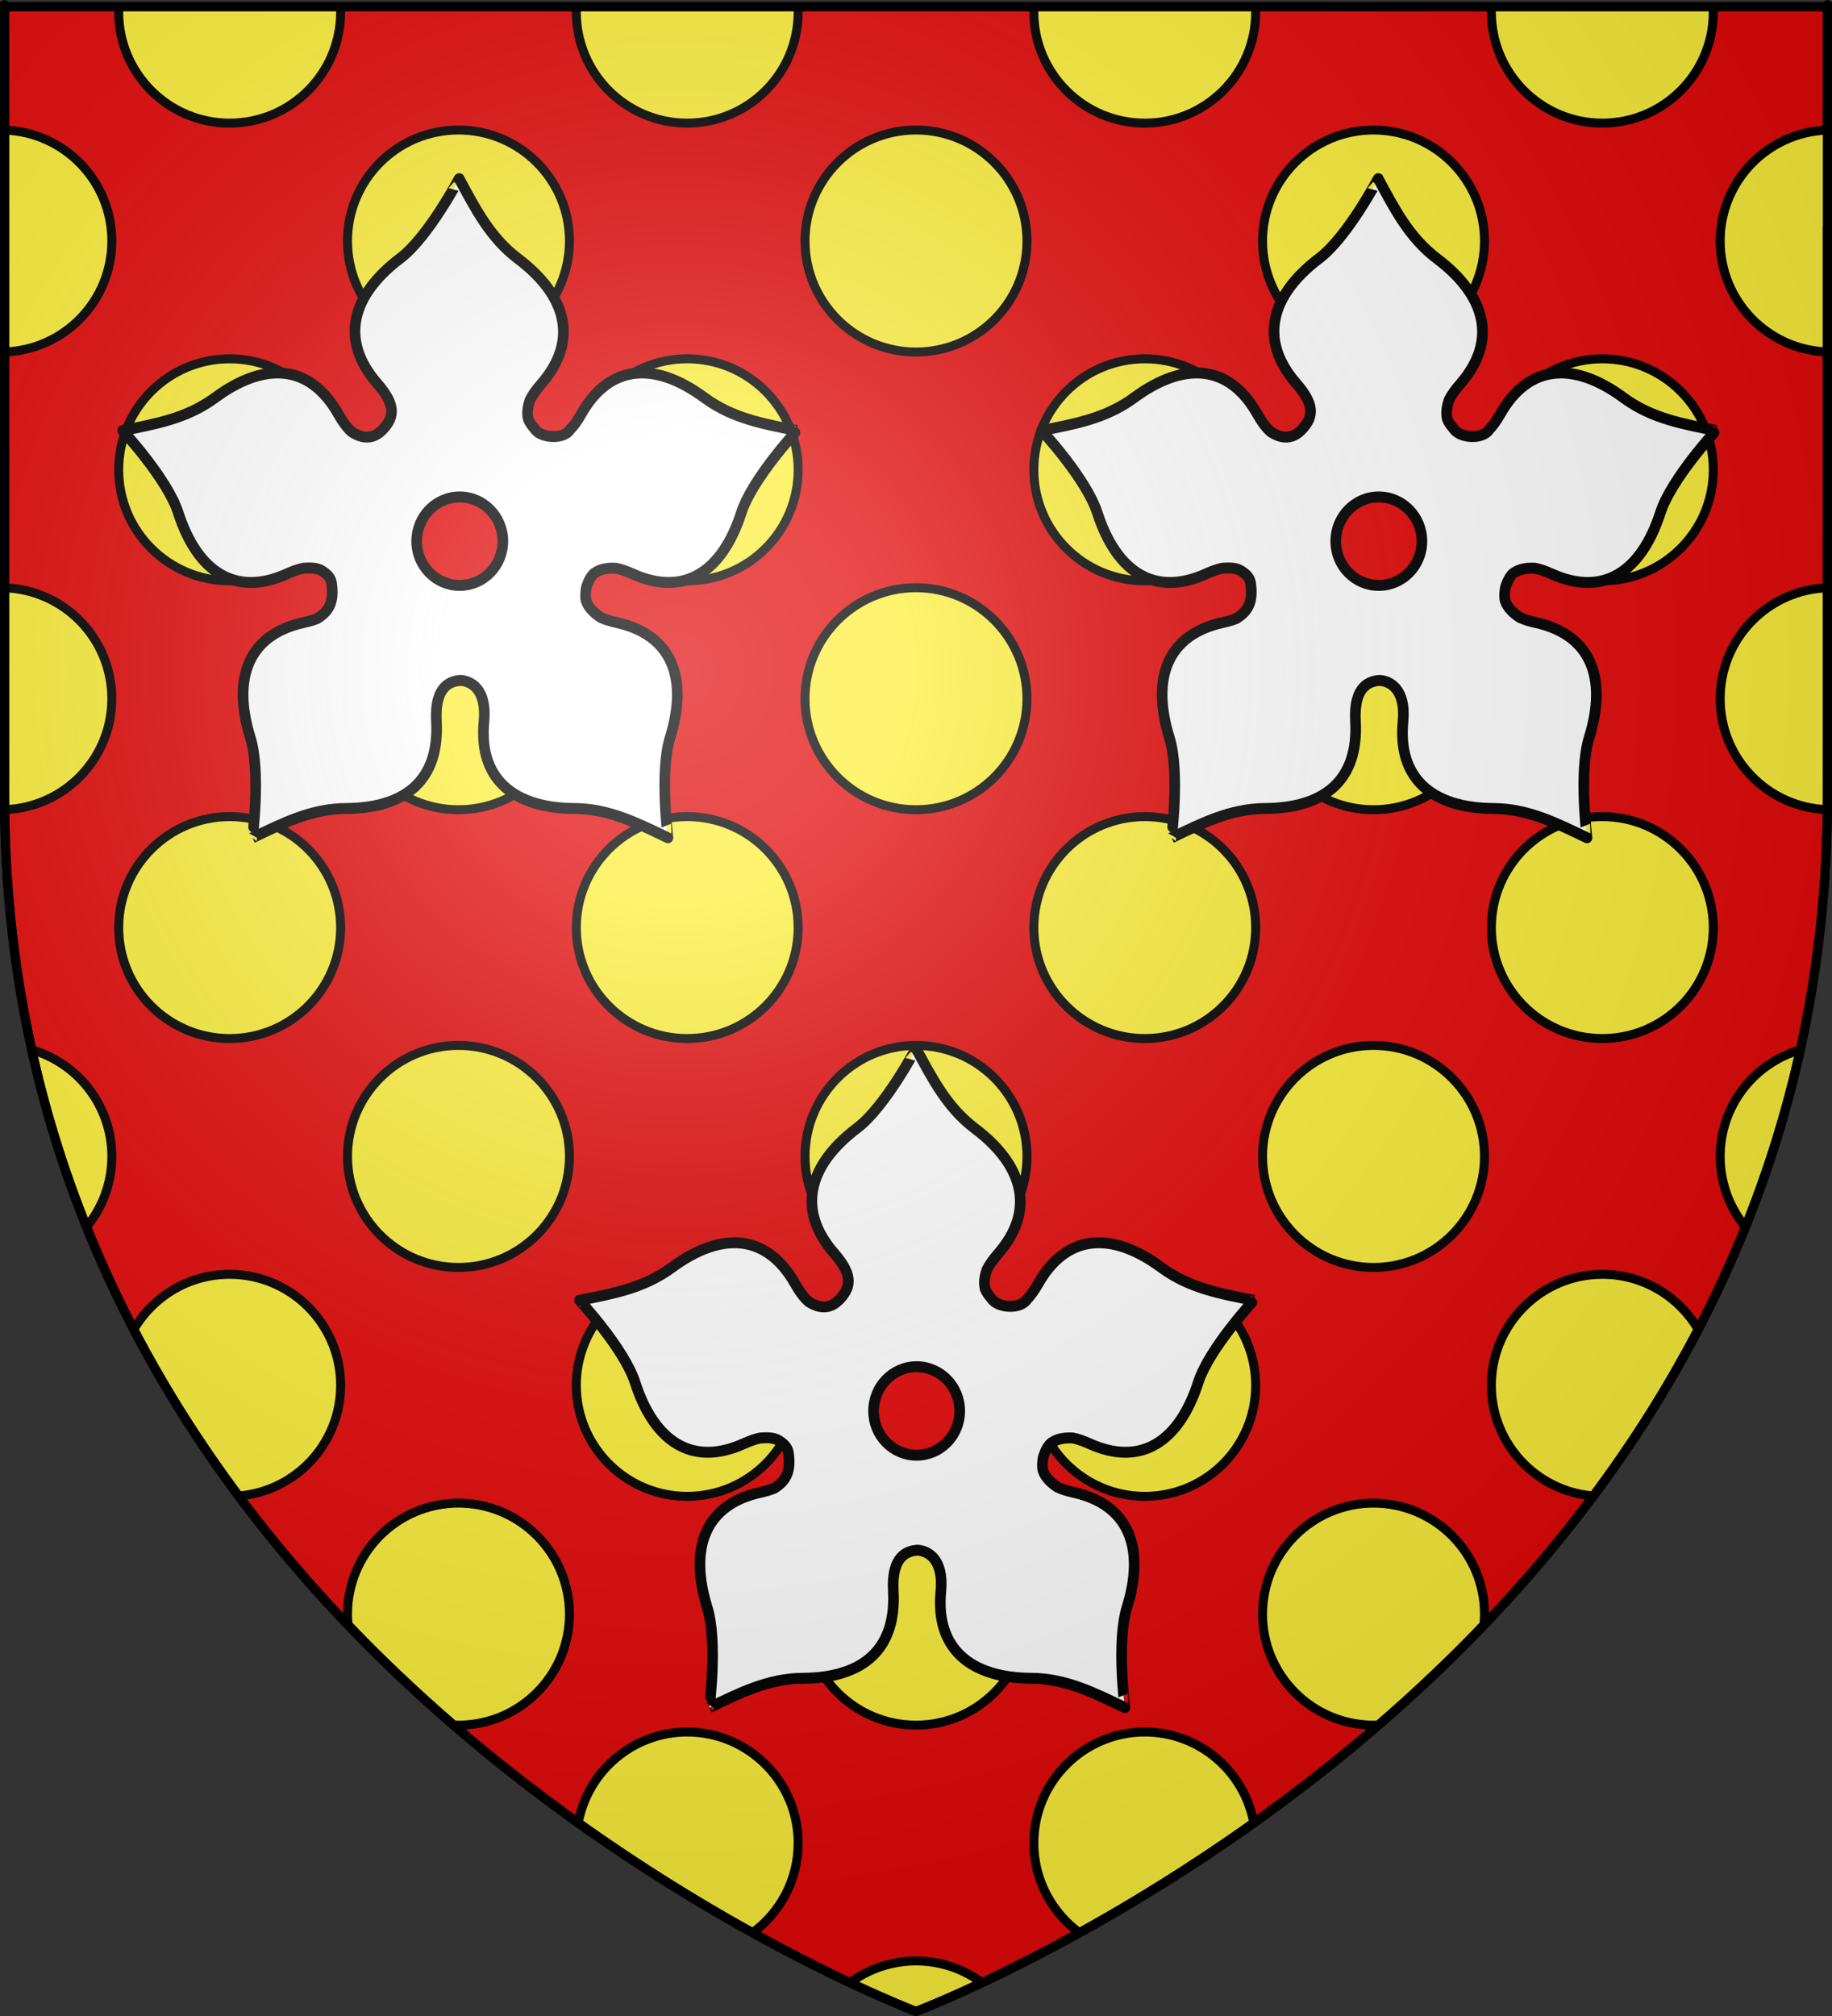 <?xml version="1.0" encoding="UTF-8" standalone="no"?>
<svg
   xmlns:dc="http://purl.org/dc/elements/1.1/"
   xmlns:cc="http://creativecommons.org/ns#"
   xmlns:rdf="http://www.w3.org/1999/02/22-rdf-syntax-ns#"
   xmlns:svg="http://www.w3.org/2000/svg"
   xmlns="http://www.w3.org/2000/svg"
   xmlns:xlink="http://www.w3.org/1999/xlink"
   xmlns:sodipodi="http://sodipodi.sourceforge.net/DTD/sodipodi-0.dtd"
   xmlns:inkscape="http://www.inkscape.org/namespaces/inkscape"
   height="660"
   width="600"
   version="1.0"
   id="svg2"
   sodipodi:version="0.32"
   inkscape:version="0.48.1 r9760"
   sodipodi:docname="besanté.svg"
   inkscape:export-filename="/Users/olivier/Desktop/Blason Rouge/Blason_Vide_3D.png"
   inkscape:export-xdpi="144"
   inkscape:export-ydpi="144">
  <rect width="100%" height="100%" fill="#333333" stroke="none"/>
  <sodipodi:namedview
     inkscape:window-height="719"
     inkscape:window-width="1024"
     inkscape:pageshadow="2"
     inkscape:pageopacity="0.0"
     guidetolerance="10.0"
     gridtolerance="10.0"
     objecttolerance="10.0"
     borderopacity="1.0"
     bordercolor="#666666"
     pagecolor="#ffffff"
     id="base"
     showgrid="false"
     height="660px"
     inkscape:zoom="0.70399969"
     inkscape:cx="299.99999"
     inkscape:cy="318.86516"
     inkscape:window-x="-4"
     inkscape:window-y="0"
     inkscape:current-layer="layer3"
     showguides="true"
     inkscape:guide-bbox="true"
     inkscape:window-maximized="0">
    <sodipodi:guide
       orientation="1,0"
       position="300,316.762"
       id="guide3229" />
  </sodipodi:namedview>
  <desc
     id="desc4">Flag of Canton of Valais (Wallis)</desc>
  <defs
     id="defs6">
    <linearGradient
       id="linearGradient2893">
      <stop
         style="stop-color:white;stop-opacity:0.314;"
         offset="0"
         id="stop2895" />
      <stop
         id="stop2897"
         offset="0.19"
         style="stop-color:white;stop-opacity:0.251;" />
      <stop
         style="stop-color:#6b6b6b;stop-opacity:0.125;"
         offset="0.6"
         id="stop2901" />
      <stop
         style="stop-color:black;stop-opacity:0.125;"
         offset="1"
         id="stop2899" />
    </linearGradient>
    <linearGradient
       id="linearGradient2885">
      <stop
         id="stop2887"
         offset="0"
         style="stop-color:white;stop-opacity:1;" />
      <stop
         style="stop-color:white;stop-opacity:1;"
         offset="0.229"
         id="stop2891" />
      <stop
         id="stop2889"
         offset="1"
         style="stop-color:black;stop-opacity:1;" />
    </linearGradient>
    <linearGradient
       id="linearGradient2955">
      <stop
         id="stop2867"
         offset="0"
         style="stop-color:#fd0000;stop-opacity:1;" />
      <stop
         style="stop-color:#e77275;stop-opacity:0.659;"
         offset="0.5"
         id="stop2873" />
      <stop
         style="stop-color:black;stop-opacity:0.323;"
         offset="1"
         id="stop2959" />
    </linearGradient>
    <radialGradient
       inkscape:collect="always"
       xlink:href="#linearGradient2955"
       id="radialGradient2961"
       cx="225.524"
       cy="218.901"
       fx="225.524"
       fy="218.901"
       r="300"
       gradientTransform="matrix(-4.167939e-4,2.183,-1.884,-3.599562e-4,615.597,-289.121)"
       gradientUnits="userSpaceOnUse" />
    <polygon
       id="star"
       transform="scale(53,53)"
       points="0,-1 0.588,0.809 -0.951,-0.309 0.951,-0.309 -0.588,0.809 0,-1 " />
    <clipPath
       id="clip">
      <path
         d="M 0,-200 L 0,600 L 300,600 L 300,-200 L 0,-200 z "
         id="path10" />
    </clipPath>
    <radialGradient
       inkscape:collect="always"
       xlink:href="#linearGradient2955"
       id="radialGradient1911"
       gradientUnits="userSpaceOnUse"
       gradientTransform="matrix(-4.167939e-4,2.183,-1.884,-3.599562e-4,615.597,-289.121)"
       cx="225.524"
       cy="218.901"
       fx="225.524"
       fy="218.901"
       r="300" />
    <radialGradient
       inkscape:collect="always"
       xlink:href="#linearGradient2955"
       id="radialGradient2865"
       gradientUnits="userSpaceOnUse"
       gradientTransform="matrix(0,1.749,-1.593,-1.049767e-7,551.788,-191.29)"
       cx="225.524"
       cy="218.901"
       fx="225.524"
       fy="218.901"
       r="300" />
    <radialGradient
       inkscape:collect="always"
       xlink:href="#linearGradient2955"
       id="radialGradient2871"
       gradientUnits="userSpaceOnUse"
       gradientTransform="matrix(0,1.386,-1.323,-5.741131e-8,-158.082,-109.541)"
       cx="225.524"
       cy="218.901"
       fx="225.524"
       fy="218.901"
       r="300" />
    <radialGradient
       inkscape:collect="always"
       xlink:href="#linearGradient2893"
       id="radialGradient3163"
       gradientUnits="userSpaceOnUse"
       gradientTransform="matrix(1.353,0,0,1.349,-77.629,-85.747)"
       cx="221.445"
       cy="226.331"
       fx="221.445"
       fy="226.331"
       r="300" />
    <linearGradient
       id="linearGradient9507">
      <stop
         style="stop-color:white;stop-opacity:0.314"
         offset="0"
         id="stop9509" />
      <stop
         style="stop-color:white;stop-opacity:0.251"
         offset="0.19"
         id="stop9511" />
      <stop
         style="stop-color:#6b6b6b;stop-opacity:0.125"
         offset="0.6"
         id="stop9513" />
      <stop
         style="stop-color:black;stop-opacity:0.125"
         offset="1"
         id="stop9515" />
    </linearGradient>
    <linearGradient
       id="linearGradient9517">
      <stop
         style="stop-color:white;stop-opacity:1"
         offset="0"
         id="stop9519" />
      <stop
         style="stop-color:white;stop-opacity:1"
         offset="0.229"
         id="stop9521" />
      <stop
         style="stop-color:black;stop-opacity:1"
         offset="1"
         id="stop9523" />
    </linearGradient>
    <linearGradient
       id="linearGradient9525">
      <stop
         style="stop-color:#fd0000;stop-opacity:1"
         offset="0"
         id="stop9527" />
      <stop
         style="stop-color:#e77275;stop-opacity:0.659"
         offset="0.5"
         id="stop9529" />
      <stop
         style="stop-color:black;stop-opacity:0.323"
         offset="1"
         id="stop9531" />
    </linearGradient>
    <radialGradient
       cx="225.524"
       cy="218.901"
       r="300"
       fx="225.524"
       fy="218.901"
       id="radialGradient9533"
       xlink:href="#linearGradient2955-9"
       gradientUnits="userSpaceOnUse"
       gradientTransform="matrix(-4.167939e-4,2.183,-1.884,-3.599562e-4,615.597,-289.121)" />
    <polygon
       points="-0.588,0.809 0,-1 0,-1 0.588,0.809 -0.951,-0.309 0.951,-0.309 "
       transform="scale(53,53)"
       id="polygon9535" />
    <clipPath
       id="clipPath9537">
      <path
         inkscape:connector-curvature="0"
         d="m 0,-200 0,800 300,0 0,-800 -300,0 z"
         id="path9539" />
    </clipPath>
    <radialGradient
       cx="225.524"
       cy="218.901"
       r="300"
       fx="225.524"
       fy="218.901"
       id="radialGradient9541"
       xlink:href="#linearGradient2955-9"
       gradientUnits="userSpaceOnUse"
       gradientTransform="matrix(-4.167939e-4,2.183,-1.884,-3.599562e-4,615.597,-289.121)" />
    <radialGradient
       cx="225.524"
       cy="218.901"
       r="300"
       fx="225.524"
       fy="218.901"
       id="radialGradient9543"
       xlink:href="#linearGradient2955-9"
       gradientUnits="userSpaceOnUse"
       gradientTransform="matrix(0,1.749,-1.593,-1.049767e-7,551.788,-191.29)" />
    <radialGradient
       cx="225.524"
       cy="218.901"
       r="300"
       fx="225.524"
       fy="218.901"
       id="radialGradient9545"
       xlink:href="#linearGradient2955-9"
       gradientUnits="userSpaceOnUse"
       gradientTransform="matrix(0,1.386,-1.323,-5.741131e-8,-158.082,-109.541)" />
    <radialGradient
       cx="221.445"
       cy="226.331"
       r="300"
       fx="221.445"
       fy="226.331"
       id="radialGradient9547"
       xlink:href="#linearGradient2893-3"
       gradientUnits="userSpaceOnUse"
       gradientTransform="matrix(1.353,0,0,1.349,-77.629,-85.747)" />
    <radialGradient
       r="300"
       fy="226.331"
       fx="221.445"
       cy="226.331"
       cx="221.445"
       gradientTransform="matrix(1.353,0,0,1.349,-77.629,-85.747)"
       gradientUnits="userSpaceOnUse"
       id="radialGradient3163-6"
       xlink:href="#linearGradient2893-3"
       inkscape:collect="always" />
    <radialGradient
       r="300"
       fy="218.901"
       fx="225.524"
       cy="218.901"
       cx="225.524"
       gradientTransform="matrix(0,1.386,-1.323,-5.741131e-8,-158.082,-109.541)"
       gradientUnits="userSpaceOnUse"
       id="radialGradient2871-8"
       xlink:href="#linearGradient2955-9"
       inkscape:collect="always" />
    <radialGradient
       r="300"
       fy="218.901"
       fx="225.524"
       cy="218.901"
       cx="225.524"
       gradientTransform="matrix(0,1.749,-1.593,-1.049767e-7,551.788,-191.29)"
       gradientUnits="userSpaceOnUse"
       id="radialGradient2865-9"
       xlink:href="#linearGradient2955-9"
       inkscape:collect="always" />
    <radialGradient
       r="300"
       fy="218.901"
       fx="225.524"
       cy="218.901"
       cx="225.524"
       gradientTransform="matrix(-4.167939e-4,2.183,-1.884,-3.599562e-4,615.597,-289.121)"
       gradientUnits="userSpaceOnUse"
       id="radialGradient1911-3"
       xlink:href="#linearGradient2955-9"
       inkscape:collect="always" />
    <clipPath
       id="clip-7">
      <path
         inkscape:connector-curvature="0"
         id="path10-0"
         d="m 0,-200 0,800 300,0 0,-800 -300,0 z" />
    </clipPath>
    <polygon
       points="-0.588,0.809 0,-1 0,-1 0.588,0.809 -0.951,-0.309 0.951,-0.309 "
       transform="scale(53,53)"
       id="star-9" />
    <radialGradient
       gradientUnits="userSpaceOnUse"
       gradientTransform="matrix(-4.167939e-4,2.183,-1.884,-3.599562e-4,615.597,-289.121)"
       r="300"
       fy="218.901"
       fx="225.524"
       cy="218.901"
       cx="225.524"
       id="radialGradient2961-9"
       xlink:href="#linearGradient2955-9"
       inkscape:collect="always" />
    <linearGradient
       id="linearGradient2955-9">
      <stop
         style="stop-color:#fd0000;stop-opacity:1;"
         offset="0"
         id="stop2867-0" />
      <stop
         id="stop2873-2"
         offset="0.5"
         style="stop-color:#e77275;stop-opacity:0.659;" />
      <stop
         id="stop2959-3"
         offset="1"
         style="stop-color:black;stop-opacity:0.323;" />
    </linearGradient>
    <linearGradient
       id="linearGradient2885-2">
      <stop
         style="stop-color:white;stop-opacity:1;"
         offset="0"
         id="stop2887-7" />
      <stop
         id="stop2891-3"
         offset="0.229"
         style="stop-color:white;stop-opacity:1;" />
      <stop
         style="stop-color:black;stop-opacity:1;"
         offset="1"
         id="stop2889-7" />
    </linearGradient>
    <linearGradient
       id="linearGradient2893-3">
      <stop
         id="stop2895-9"
         offset="0"
         style="stop-color:white;stop-opacity:0.314;" />
      <stop
         style="stop-color:white;stop-opacity:0.251;"
         offset="0.19"
         id="stop2897-0" />
      <stop
         id="stop2901-5"
         offset="0.6"
         style="stop-color:#6b6b6b;stop-opacity:0.125;" />
      <stop
         id="stop2899-2"
         offset="1"
         style="stop-color:black;stop-opacity:0.125;" />
    </linearGradient>
    <inkscape:perspective
       id="perspective277"
       inkscape:persp3d-origin="300 : 220 : 1"
       inkscape:vp_z="600 : 330 : 1"
       inkscape:vp_y="0 : 1000 : 0"
       inkscape:vp_x="0 : 330 : 1"
       sodipodi:type="inkscape:persp3d" />
  </defs>
  <g
     inkscape:groupmode="layer"
     id="layer3"
     inkscape:label="Fond écu"
     style="display:inline">
    <path
       id="path2855"
       style="fill:#e20909;fill-opacity:1;fill-rule:evenodd;stroke:black;stroke-width:3;stroke-linecap:butt;stroke-linejoin:miter;stroke-miterlimit:4;stroke-dasharray:none;stroke-opacity:1"
       d="M 300,658.5 C 300,658.5 598.5,546.18 598.5,260.728 C 598.5,-24.723 598.5,2.176 598.5,2.176 L 1.5,2.176 L 1.5,260.728 C 1.5,546.18 300,658.5 300,658.5 z "
       sodipodi:nodetypes="cccccc" />
    <path
       style="color:black;fill:#fcef3c;fill-opacity:1;fill-rule:nonzero;stroke:black;stroke-width:2.941;stroke-linecap:butt;stroke-linejoin:miter;marker:none;marker-start:none;marker-mid:none;marker-end:none;stroke-miterlimit:4;stroke-dasharray:none;stroke-dashoffset:0;stroke-opacity:1;visibility:visible;display:inline;overflow:visible"
       d="M 38.938,2.188 C 38.909,2.776 38.875,3.373 38.875,3.969 C 38.875,24.028 55.16,40.313 75.219,40.312 C 95.278,40.312 111.562,24.028 111.562,3.969 C 111.562,3.373 111.528,2.776 111.5,2.188 L 38.938,2.188 z M 188.812,2.188 C 188.784,2.776 188.75,3.373 188.75,3.969 C 188.75,24.028 205.004,40.313 225.062,40.312 C 245.121,40.312 261.406,24.028 261.406,3.969 C 261.406,3.373 261.372,2.776 261.344,2.188 L 188.812,2.188 z M 338.656,2.188 C 338.628,2.776 338.594,3.373 338.594,3.969 C 338.594,24.028 354.879,40.313 374.938,40.312 C 394.996,40.312 411.25,24.028 411.25,3.969 C 411.25,3.373 411.216,2.776 411.188,2.188 L 338.656,2.188 z M 488.5,2.188 C 488.472,2.776 488.438,3.373 488.438,3.969 C 488.438,24.028 504.722,40.313 524.781,40.312 C 544.84,40.312 561.125,24.028 561.125,3.969 C 561.125,3.373 561.091,2.776 561.062,2.188 L 488.5,2.188 z M 150.156,42.562 C 130.097,42.562 113.812,58.847 113.812,78.906 C 113.812,98.965 130.097,115.25 150.156,115.25 C 170.215,115.25 186.5,98.965 186.5,78.906 C 186.5,58.847 170.215,42.562 150.156,42.562 z M 300,42.562 C 279.941,42.562 263.656,58.847 263.656,78.906 C 263.656,98.965 279.941,115.25 300,115.25 C 320.059,115.25 336.344,98.965 336.344,78.906 C 336.344,58.847 320.059,42.562 300,42.562 z M 449.844,42.562 C 429.785,42.562 413.5,58.847 413.5,78.906 C 413.5,98.965 429.785,115.25 449.844,115.25 C 469.903,115.25 486.188,98.965 486.188,78.906 C 486.188,58.847 469.903,42.562 449.844,42.562 z M 1.5,42.594 L 1.5,115.219 C 21.01,114.592 36.625,98.568 36.625,78.906 C 36.625,59.244 21.01,43.221 1.5,42.594 z M 598.5,42.594 C 578.99,43.221 563.375,59.244 563.375,78.906 C 563.375,98.568 578.99,114.592 598.5,115.219 C 598.5,103.61 598.5,42.56 598.5,42.594 z M 75.219,117.469 C 55.16,117.469 38.875,133.754 38.875,153.812 C 38.875,173.871 55.16,190.156 75.219,190.156 C 95.278,190.156 111.562,173.871 111.562,153.812 C 111.562,133.754 95.278,117.469 75.219,117.469 z M 225.062,117.469 C 205.004,117.469 188.75,133.754 188.75,153.812 C 188.75,173.871 205.004,190.156 225.062,190.156 C 245.121,190.156 261.406,173.871 261.406,153.812 C 261.406,133.754 245.121,117.469 225.062,117.469 z M 374.938,117.469 C 354.879,117.469 338.594,133.754 338.594,153.812 C 338.594,173.871 354.879,190.156 374.938,190.156 C 394.996,190.156 411.25,173.871 411.25,153.812 C 411.25,133.754 394.996,117.469 374.938,117.469 z M 524.781,117.469 C 504.722,117.469 488.438,133.754 488.438,153.812 C 488.438,173.871 504.722,190.156 524.781,190.156 C 544.84,190.156 561.125,173.871 561.125,153.812 C 561.125,133.754 544.84,117.469 524.781,117.469 z M 150.156,192.406 C 130.097,192.406 113.812,208.691 113.812,228.75 C 113.812,248.809 130.097,265.094 150.156,265.094 C 170.215,265.094 186.5,248.809 186.5,228.75 C 186.5,208.691 170.215,192.406 150.156,192.406 z M 300,192.406 C 279.941,192.406 263.656,208.691 263.656,228.75 C 263.656,248.809 279.941,265.094 300,265.094 C 320.059,265.094 336.344,248.809 336.344,228.75 C 336.344,208.691 320.059,192.406 300,192.406 z M 449.844,192.406 C 429.785,192.406 413.5,208.691 413.5,228.75 C 413.5,248.809 429.785,265.094 449.844,265.094 C 469.903,265.094 486.188,248.809 486.188,228.75 C 486.188,208.691 469.903,192.406 449.844,192.406 z M 1.5,192.438 L 1.5,260.719 C 1.5,262.174 1.516,263.616 1.531,265.062 C 21.026,264.42 36.625,248.402 36.625,228.75 C 36.625,209.088 21.01,193.064 1.5,192.438 z M 598.5,192.438 C 578.99,193.064 563.375,209.088 563.375,228.75 C 563.375,248.402 578.974,264.42 598.469,265.062 C 598.484,263.616 598.5,262.174 598.5,260.719 C 598.5,185.328 598.5,230.503 598.5,192.438 z M 75.219,267.344 C 55.16,267.344 38.875,283.629 38.875,303.688 C 38.875,323.746 55.16,340 75.219,340 C 95.278,340 111.562,323.746 111.562,303.688 C 111.562,283.629 95.278,267.344 75.219,267.344 z M 225.062,267.344 C 205.004,267.344 188.75,283.629 188.75,303.688 C 188.75,323.746 205.004,340 225.062,340 C 245.121,340 261.406,323.746 261.406,303.688 C 261.406,283.629 245.121,267.344 225.062,267.344 z M 374.938,267.344 C 354.879,267.344 338.594,283.629 338.594,303.688 C 338.594,323.746 354.879,340 374.938,340 C 394.996,340 411.25,323.746 411.25,303.688 C 411.25,283.629 394.996,267.344 374.938,267.344 z M 524.781,267.344 C 504.722,267.344 488.438,283.629 488.438,303.688 C 488.438,323.746 504.722,340 524.781,340 C 544.84,340 561.125,323.746 561.125,303.688 C 561.125,283.629 544.84,267.344 524.781,267.344 z M 150.156,342.25 C 130.097,342.25 113.812,358.535 113.812,378.594 C 113.812,398.653 130.097,414.938 150.156,414.938 C 170.215,414.938 186.5,398.653 186.5,378.594 C 186.5,358.535 170.215,342.25 150.156,342.25 z M 300,342.25 C 279.941,342.25 263.656,358.535 263.656,378.594 C 263.656,398.653 279.941,414.938 300,414.938 C 320.059,414.938 336.344,398.653 336.344,378.594 C 336.344,358.535 320.059,342.25 300,342.25 z M 449.844,342.25 C 429.785,342.25 413.5,358.535 413.5,378.594 C 413.5,398.653 429.785,414.938 449.844,414.938 C 469.903,414.938 486.188,398.653 486.188,378.594 C 486.188,358.535 469.903,342.25 449.844,342.25 z M 10.406,343.688 C 14.919,364.12 21.001,383.445 28.344,401.688 C 33.514,395.407 36.625,387.361 36.625,378.594 C 36.625,362.039 25.55,348.068 10.406,343.688 z M 589.594,343.688 C 574.45,348.068 563.375,362.039 563.375,378.594 C 563.375,387.361 566.486,395.407 571.656,401.688 C 578.999,383.445 585.081,364.12 589.594,343.688 z M 75.219,417.188 C 61.826,417.188 50.117,424.455 43.812,435.25 C 54.024,454.821 65.637,472.969 78.156,489.75 C 96.845,488.254 111.562,472.602 111.562,453.531 C 111.562,433.472 95.278,417.188 75.219,417.188 z M 225.062,417.188 C 205.004,417.188 188.75,433.472 188.75,453.531 C 188.75,473.59 205.004,489.875 225.062,489.875 C 245.121,489.875 261.406,473.59 261.406,453.531 C 261.406,433.472 245.121,417.188 225.062,417.188 z M 374.938,417.188 C 354.879,417.188 338.594,433.472 338.594,453.531 C 338.594,473.59 354.879,489.875 374.938,489.875 C 394.996,489.875 411.25,473.59 411.25,453.531 C 411.25,433.472 394.996,417.188 374.938,417.188 z M 524.781,417.188 C 504.722,417.188 488.438,433.472 488.438,453.531 C 488.438,472.602 503.155,488.254 521.844,489.75 C 534.363,472.969 545.976,454.821 556.188,435.25 C 549.883,424.455 538.174,417.188 524.781,417.188 z M 150.156,492.094 C 130.097,492.094 113.812,508.379 113.812,528.438 C 113.812,529.628 113.888,530.808 114,531.969 C 125.31,543.781 136.903,554.672 148.531,564.719 C 149.069,564.742 149.613,564.781 150.156,564.781 C 170.215,564.781 186.5,548.496 186.5,528.438 C 186.5,508.379 170.215,492.094 150.156,492.094 z M 300,492.094 C 279.941,492.094 263.656,508.379 263.656,528.438 C 263.656,548.496 279.941,564.781 300,564.781 C 320.059,564.781 336.344,548.496 336.344,528.438 C 336.344,508.379 320.059,492.094 300,492.094 z M 449.844,492.094 C 429.785,492.094 413.5,508.379 413.5,528.438 C 413.5,548.496 429.785,564.781 449.844,564.781 C 450.387,564.781 450.931,564.742 451.469,564.719 C 463.097,554.672 474.69,543.781 486,531.969 C 486.112,530.808 486.188,529.628 486.188,528.438 C 486.188,508.379 469.903,492.094 449.844,492.094 z M 225.062,567.031 C 207.27,567.031 192.491,579.855 189.375,596.75 C 210.062,611.49 229.652,623.449 246.469,632.75 C 255.526,626.138 261.406,615.437 261.406,603.375 C 261.406,583.316 245.121,567.031 225.062,567.031 z M 374.938,567.031 C 354.879,567.031 338.594,583.316 338.594,603.375 C 338.594,615.437 344.474,626.138 353.531,632.75 C 370.348,623.449 389.938,611.49 410.625,596.75 C 407.509,579.855 392.73,567.031 374.938,567.031 z M 300,641.969 C 291.915,641.969 284.446,644.628 278.406,649.094 C 291.841,655.41 300,658.5 300,658.5 C 300,658.5 308.159,655.41 321.594,649.094 C 315.554,644.628 308.085,641.969 300,641.969 z "
       id="use3928" />
    <g
       id="g3216"
       transform="matrix(1.162,0,0,1.193,32.955,47.783)"
       style="fill:#ffffff">
      <g
         transform="translate(0,-460)"
         style="fill:#ffffff;display:inline"
         inkscape:label="Fond écu"
         id="layer3-5">
        <g
           transform="translate(-612.6,141.104)"
           id="g10099"
           style="fill:#ffffff">
          <g
             transform="translate(-213.625,-323.328)"
             id="g10087"
             style="fill:#ffffff">
            <path
               inkscape:connector-curvature="0"
               id="path10089"
               d="m 927.279,651.197 c -5e-4,-0.044 -8.654,16.005 -16.594,21.844 -13.968,10.272 -16.981,22.6 -6.531,34.312 4.848,5.434 5.344,8.937 1.531,12.75 -0.884,0.884 -1.782,1.451 -2.688,1.75 -2.043,0.674 -4.11,0.03 -5.969,-1.156 -1.289,-1.074 -2.551,-2.73 -3.875,-5 -7.91,-13.557 -20.602,-14.485 -34.688,-4.375 -8.006,5.747 -16.939,7.219 -26.031,9 -0.042,-0.013 12.557,13.176 15.656,22.531 5.452,16.459 16.257,23.131 30.625,16.812 1.763,-0.775 3.298,-1.295 4.656,-1.562 1.822,-0.126 3.772,-0.165 5.188,0.688 1.436,0.865 2.527,1.874 2.75,3.375 0.733,4.944 -0.508,7.576 -3.906,9.656 -0.032,0.019 -0.062,0.043 -0.094,0.062 -1.121,0.449 -2.452,0.82 -4,1.156 -15.338,3.334 -20.138,15.074 -14.875,31.594 2.992,9.39 0.567,27.473 0.594,27.438 8.403,-3.903 16.489,-7.975 26.344,-8.031 17.338,-0.1 26.386,-8.258 25.5,-23.906 -0.572,-10.094 4.331,-11.015 6.688,-11.25 2.809,0.092 7.57,2.156 6.719,11.25 -1.569,15.617 8.162,23.807 25.5,23.906 9.855,0.057 17.941,4.128 26.344,8.031 0.026,0.035 -2.398,-18.047 0.594,-27.438 5.263,-16.52 0.432,-28.26 -14.906,-31.594 -1.889,-0.41 -3.429,-0.885 -4.688,-1.469 -1.787,-1.158 -3.373,-2.63 -4.031,-4.438 0,-0.01 0,-0.021 0,-0.031 -0.01,-0.021 -0.025,-0.041 -0.031,-0.062 -0.293,-1.079 -0.147,-3.071 0.188,-4.062 0.431,-1.278 1.413,-3.25 2.531,-3.75 1.581,-1.002 3.619,-1.237 5.688,-1.125 1.373,0.264 2.928,0.775 4.719,1.562 14.368,6.319 25.173,-0.354 30.625,-16.812 3.099,-9.355 15.698,-22.544 15.656,-22.531 -9.092,-1.781 -18.025,-3.253 -26.031,-9 -14.085,-10.11 -26.777,-9.182 -34.688,4.375 -1.077,1.847 -2.115,3.261 -3.156,4.312 -1.841,2.791 -7.804,2.373 -9.719,0.219 -1.213,-1.471 -1.728,-2.037 -2.125,-3.062 -0.415,-1.652 -0.122,-3.477 0.5,-5.25 0.676,-1.335 1.738,-2.782 3.188,-4.406 10.449,-11.712 7.406,-24.072 -6.562,-34.344 -7.94,-5.838 -12.09,-13.872 -16.594,-21.969 z m 0.156,87.344 c 6.703,0 12.156,5.454 12.156,12.156 0,6.703 -5.454,12.125 -12.156,12.125 -6.703,-10e-6 -12.125,-5.422 -12.125,-12.125 10e-6,-6.703 5.422,-12.156 12.125,-12.156 z"
               style="fill:#ffffff;fill-opacity:1;fill-rule:evenodd;stroke:#000000;stroke-width:3;stroke-linecap:butt;stroke-linejoin:miter;stroke-miterlimit:4;stroke-opacity:1;stroke-dasharray:none" />
          </g>
        </g>
      </g>
      <g
         transform="translate(0,-460)"
         inkscape:label="Meubles"
         id="layer4"
         style="fill:#ffffff">
        <g
           id="g2119"
           transform="translate(29.915,-1710.963)"
           style="fill:#ffffff">
          <g
             id="g11024"
             transform="translate(-1361.835,-74.826)"
             style="fill:#ffffff" />
        </g>
      </g>
      <g
         transform="translate(0,-460)"
         inkscape:label="Reflet final"
         id="layer2-7"
         style="fill:#ffffff" />
      <g
         transform="translate(0,-460)"
         inkscape:label="Contour final"
         id="layer1-6"
         style="fill:#ffffff" />
    </g>
    <use
       x="0"
       y="0"
       xlink:href="#g3216"
       id="use3227"
       transform="translate(149.632,284.75)"
       width="600"
       height="660" />
    <use
       x="0"
       y="0"
       xlink:href="#g3216"
       id="use3231"
       transform="translate(301,0)"
       width="600"
       height="660" />
  </g>
  <g
     inkscape:groupmode="layer"
     id="layer2"
     inkscape:label="Reflet final"
     sodipodi:insensitive="true">
    <path
       sodipodi:nodetypes="cccccc"
       d="M 300,658.5 C 300,658.5 598.5,546.18 598.5,260.728 C 598.5,-24.723 598.5,2.176 598.5,2.176 L 1.5,2.176 L 1.5,260.728 C 1.5,546.18 300,658.5 300,658.5 z "
       style="opacity:1;fill:url(#radialGradient3163);fill-opacity:1;fill-rule:evenodd;stroke:none;stroke-width:1px;stroke-linecap:butt;stroke-linejoin:miter;stroke-opacity:1"
       id="path2875"
       inkscape:export-xdpi="144"
       inkscape:export-ydpi="144" />
  </g>
  <g
     inkscape:groupmode="layer"
     id="layer1"
     inkscape:label="Contour final"
     sodipodi:insensitive="true">
    <path
       sodipodi:nodetypes="cccccc"
       d="M 300,658.5 C 300,658.5 1.5,546.18 1.5,260.728 C 1.5,-24.723 1.5,2.176 1.5,2.176 L 598.5,2.176 L 598.5,260.728 C 598.5,546.18 300,658.5 300,658.5 z "
       style="opacity:1;fill:none;fill-opacity:1;fill-rule:evenodd;stroke:black;stroke-width:3;stroke-linecap:butt;stroke-linejoin:miter;stroke-miterlimit:4;stroke-dasharray:none;stroke-opacity:1"
       id="path1411"
       inkscape:export-xdpi="144"
       inkscape:export-ydpi="144" />
  </g>
</svg>
